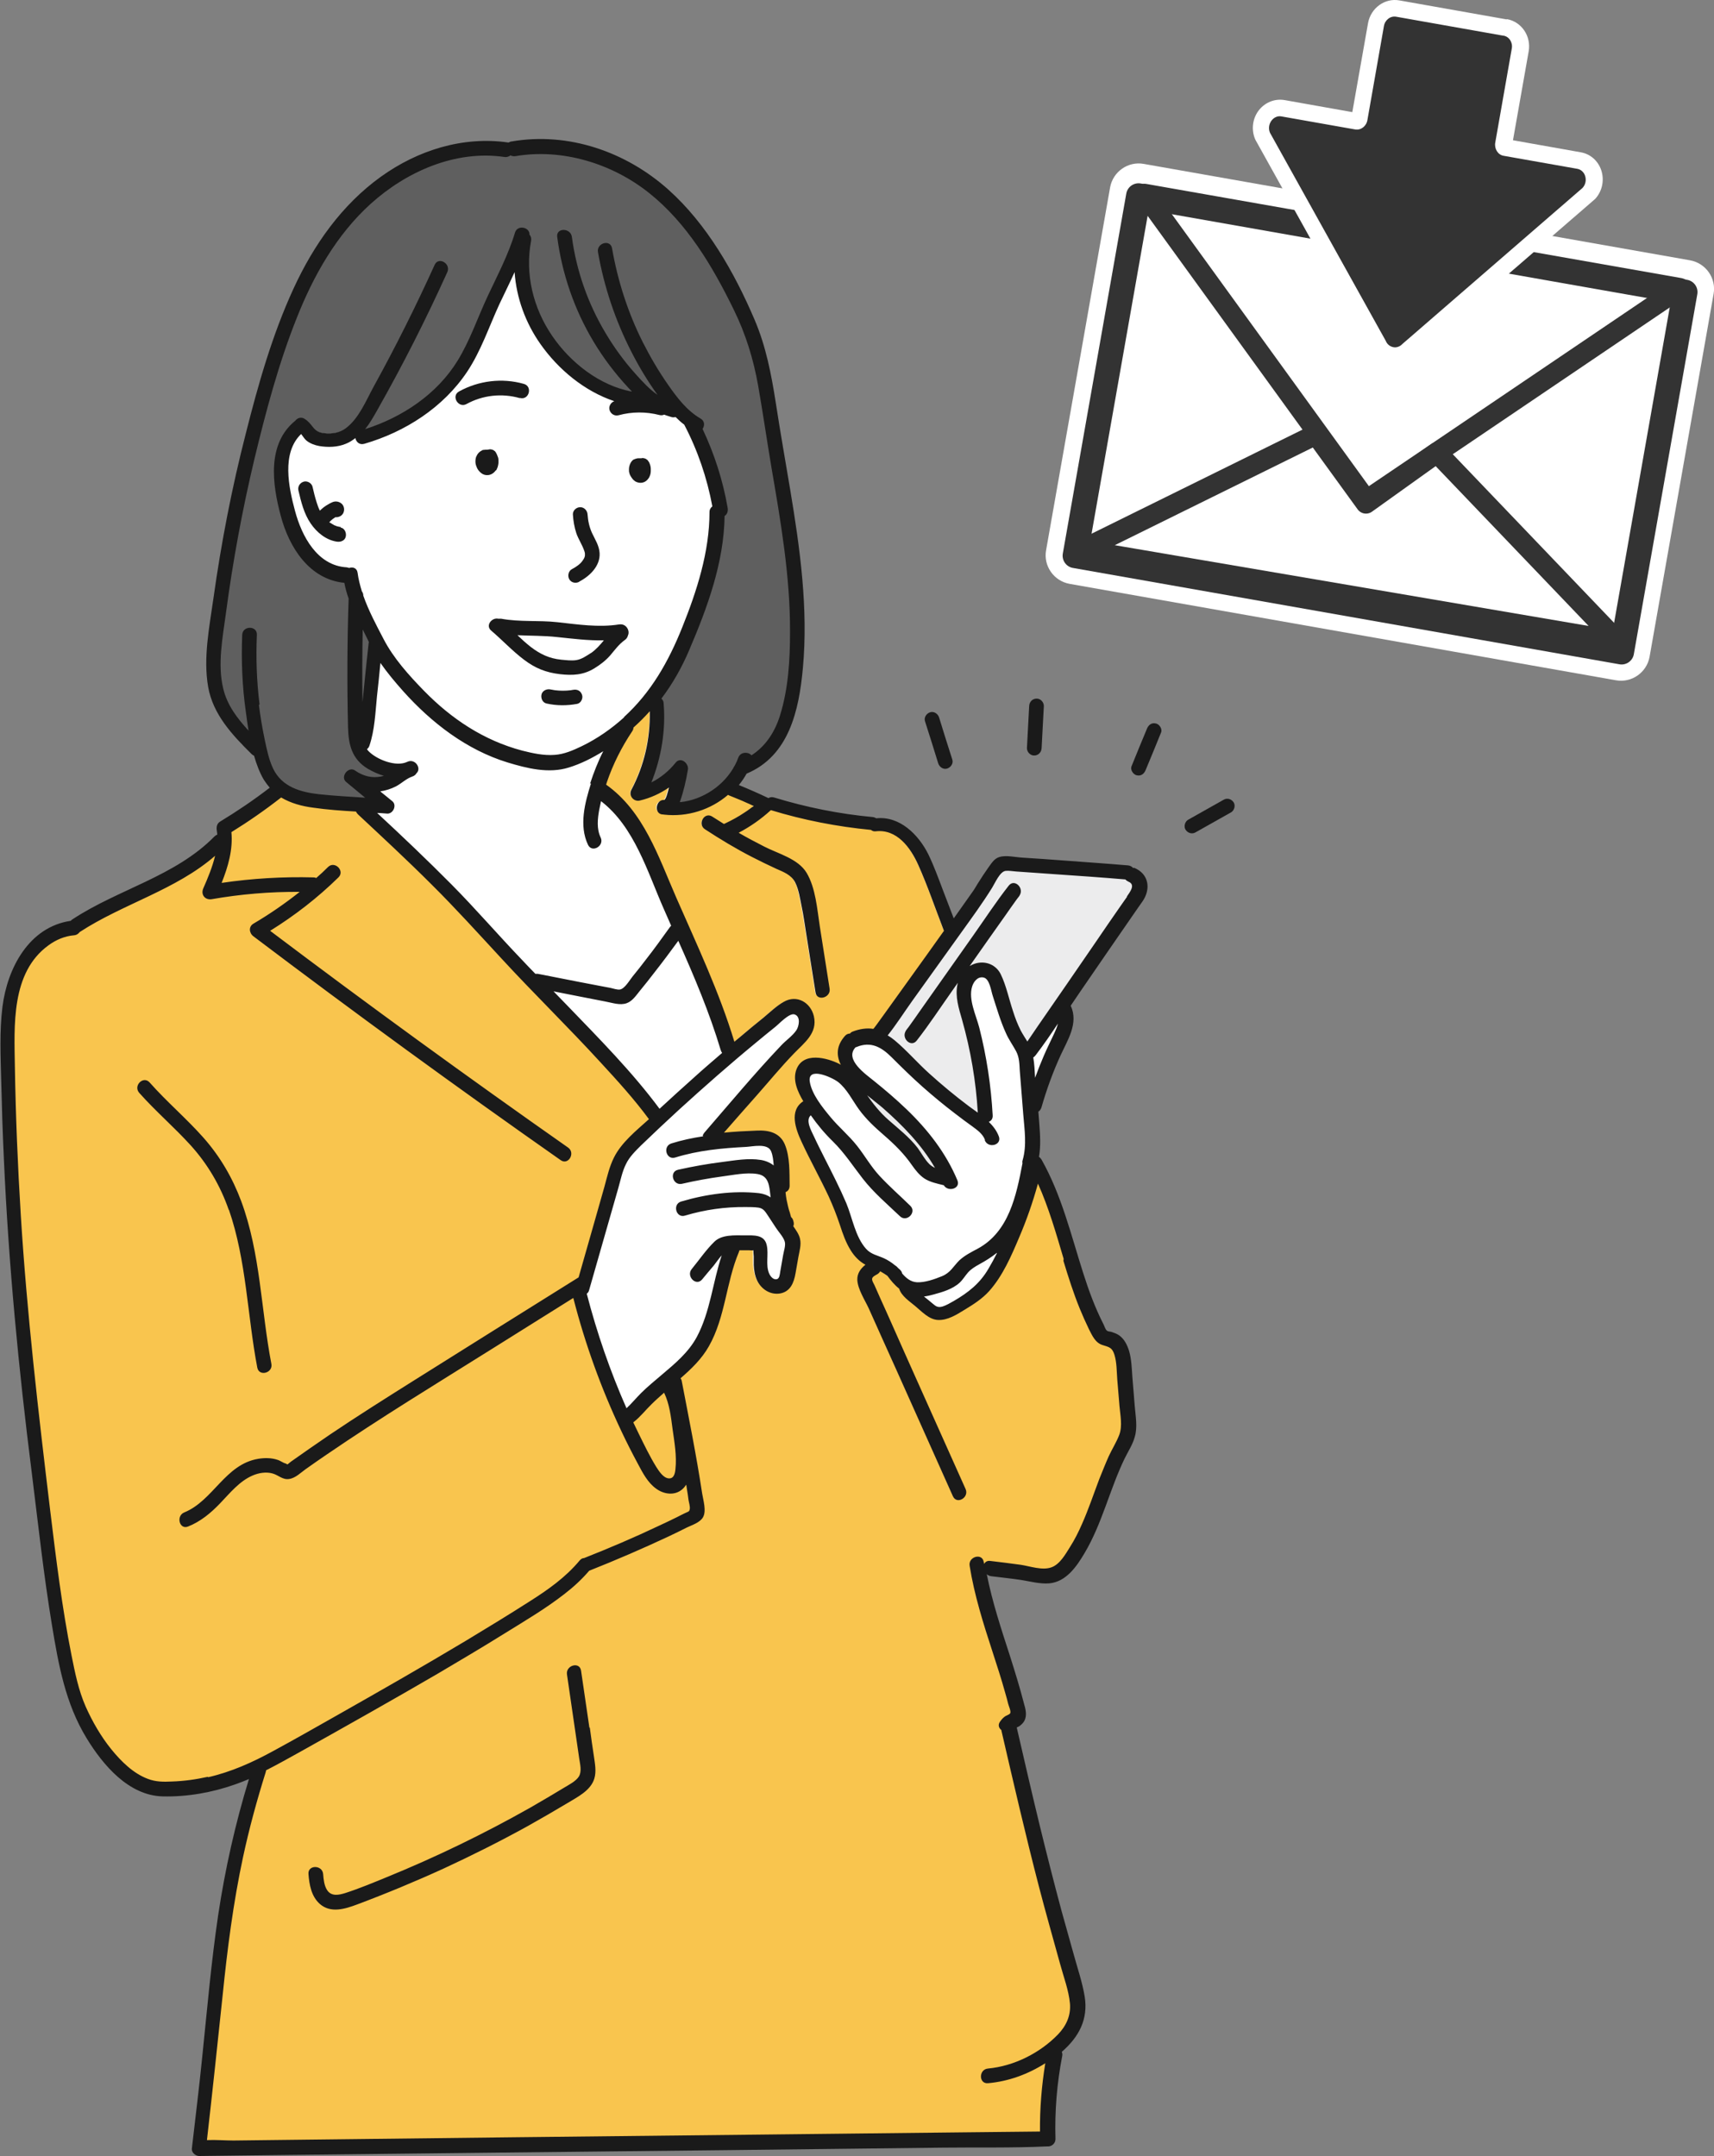 <?xml version="1.0" encoding="UTF-8"?><svg id="_レイヤー_2" xmlns="http://www.w3.org/2000/svg" viewBox="0 0 84.07 105.76"><rect x="0" y="0" width="84.07" height="105.76" fill="#808080" stroke="none"/><defs><style>.cls-1{fill:#f9c54e;}.cls-2{fill:#5f5f5f;}.cls-3{stroke-width:1.22px;}.cls-3,.cls-4{fill:none;stroke:#333;stroke-linecap:round;stroke-linejoin:round;}.cls-4{stroke-width:1.01px;}.cls-5{fill:#ececed;}.cls-6{fill:#fff;}.cls-7{fill:#333;}.cls-8{fill:#1a1a1a;}</style></defs><g id="PCデザイン"><path class="cls-6" d="M22.7,19.77c-.14,0-.24-.12-.27-.23-.01-.06-.03-.19.12-.28.61-.33,1.3-.51,2-.51.38,0,.75.05,1.11.15.16.05.2.18.19.29-.02.12-.1.25-.25.25-.03,0-.05,0-.08-.01-.32-.09-.65-.14-.98-.14-.6,0-1.19.15-1.71.44-.04.02-.09.04-.13.04h0Z"/><path class="cls-6" d="M16.6,26.47s-.04,0-.06,0c-.62-.09-1.03-.57-1.23-.85-.32-.47-.46-1.06-.58-1.58-.04-.15.04-.29.19-.34.02,0,.04-.01.07-.01.12,0,.24.09.27.2.06.25.12.51.2.76.06.17.11.3.17.43.01.02.03.04.06.04,0,0,0,0,.01,0,.02,0,.04,0,.06-.02.14-.13.26-.23.39-.3.05-.03.09-.05.14-.07.08-.03.12-.05.2-.05h0c.08,0,.17.04.22.09.06.06.09.16.08.26-.01.09-.07.17-.14.21-.05.03-.11.04-.16.04-.01,0-.04,0-.04,0-.02,0-.03,0-.04.01-.05.03-.1.07-.15.1-.06.05-.12.1-.17.16-.02.02-.02.04-.02.06,0,.02.01.04.03.06l.03.02.03.02s.09.06.13.08c.03.01.05.03.08.04,0,0,.06.03.06.03l.05.02s.02,0,.03,0h0s.02,0,.04.02c.06.02.11.03.17.04.07,0,.11.05.13.09.05.07.07.17.05.25-.03.14-.17.19-.28.19h0Z"/><path class="cls-6" d="M12.93,67.26c-.07,0-.19-.02-.22-.19-.18-.91-.29-1.86-.41-2.77-.21-1.65-.42-3.37-.98-4.98-.42-1.2-1.05-2.28-1.89-3.2-.39-.43-.81-.84-1.22-1.24-.44-.43-.89-.87-1.3-1.33-.11-.12-.08-.24-.05-.3.05-.11.15-.18.26-.18.06,0,.12.03.17.09.41.47.87.91,1.3,1.34.45.44.92.9,1.34,1.38.78.89,1.4,1.93,1.83,3.08.62,1.66.84,3.45,1.06,5.18.12.92.24,1.86.41,2.78.02.11-.02.19-.06.23-.06.07-.15.12-.25.12h0Z"/><path class="cls-6" d="M9.74,105.68c-.07,0-.16-.04-.21-.1-.03-.03-.07-.09-.06-.16l.08-.64c.15-1.27.3-2.58.44-3.87.05-.47.1-.95.14-1.42.18-1.81.37-3.68.64-5.51.34-2.25.84-4.5,1.51-6.67,0-.03,0-.07-.02-.09-.02-.01-.04-.02-.06-.02-.01,0-.02,0-.03,0-.25.11-.47.19-.67.26-1.1.38-2.25.59-3.33.59-.07,0-.14,0-.2,0-1.63-.04-2.89-1.55-3.66-2.81-1.05-1.73-1.37-3.65-1.68-5.51-.31-1.85-.54-3.75-.76-5.58-.08-.63-.15-1.26-.23-1.89-.7-5.58-1.15-10.61-1.37-15.4-.06-1.28-.1-2.56-.13-3.81v-.55c-.04-1.02-.07-2.07.06-3.08.21-1.72,1.2-3.83,3.28-4.14.02,0,.04-.01.05-.03.02-.03.04-.04.07-.06.87-.57,1.84-1.03,2.78-1.46,1.48-.69,3.02-1.41,4.2-2.61.03-.03.07-.05.1-.07.04-.01.06-.05.06-.09v-.05c0-.06-.01-.13-.02-.19-.01-.08-.02-.23.13-.32.85-.51,1.67-1.07,2.45-1.67.02-.01.03-.04.03-.06s0-.05-.02-.06c-.12-.13-.21-.25-.29-.37-.19-.32-.35-.7-.47-1.15,0-.03-.03-.05-.05-.06-.04-.01-.07-.04-.1-.07-.97-.97-1.86-1.95-2.09-3.24-.21-1.19-.02-2.46.16-3.68.03-.22.07-.44.1-.65.38-2.7.91-5.4,1.58-8.04.69-2.72,1.36-4.98,2.35-7.12,1.1-2.37,2.53-4.21,4.26-5.45,1.59-1.14,3.36-1.74,5.13-1.74.36,0,.72.03,1.07.08,0,0,.02,0,.03,0,.02,0,.04,0,.05-.01.03-.02.06-.03.1-.04.46-.08.93-.12,1.4-.12,2.2,0,4.47.9,6.22,2.46,1.64,1.46,3.01,3.54,4.21,6.35.57,1.33.83,2.73,1.03,4.05.15,1,.33,2.02.49,3,.07.43.15.85.22,1.28.47,2.78.9,5.75.62,8.73-.19,2.04-.66,4.24-2.7,5.09-.02,0-.03.02-.04.04-.11.19-.24.38-.38.55-.02.02-.02.05-.02.07,0,.03.03.05.05.06.52.21.99.42,1.45.64.01,0,.02,0,.04,0,.02,0,.03,0,.05-.01.04-.02.08-.03.12-.03.03,0,.06,0,.09.01,1.6.49,3.24.81,4.86.97.05,0,.09.02.13.05.01,0,.03.01.05.01,0,0,0,0,0,0,.06,0,.13,0,.19,0,1.05,0,1.87.9,2.29,1.74.21.43.39.9.56,1.34l.14.36.54,1.41s.04.05.07.05c0,0,0,0,.01,0,.03,0,.05-.01.07-.04l.37-.51c.19-.26.37-.52.56-.79.07-.1.13-.21.2-.31l.04-.07c.18-.29.37-.58.56-.85l.04-.05c.12-.17.24-.33.43-.39.09-.03.19-.04.32-.04.16,0,.33.02.49.04.1.01.2.02.29.03.67.05,1.35.1,2.02.14l.91.06c.75.05,1.5.1,2.25.17.08,0,.15.04.2.11,0,.01.02.02.03.03.29.12.49.33.57.59.08.29.01.64-.2.94-.09.12-.17.25-.26.37-.68.99-1.36,1.98-2.04,2.97l-.76,1.11c-.15.22-.29.43-.44.65-.02.03-.02.06,0,.08.32.69,0,1.36-.32,2.01-.06.12-.12.24-.17.35-.36.8-.68,1.66-.95,2.57-.02.07-.06.12-.11.15-.03.02-.04.05-.04.08l.05.64c.04.51.07,1.04-.02,1.56,0,.04.01.07.04.09.04.02.08.06.1.1.76,1.36,1.22,2.87,1.66,4.33.12.41.24.81.37,1.22.24.76.55,1.65.99,2.52.01.02.03.06.04.09.04.09.08.2.15.26.07.05.14.06.19.07.02,0,.05,0,.07.02.14.05.24.08.34.16.2.15.35.39.45.71.09.31.11.65.13.98,0,.09.01.18.02.26l.12,1.47c0,.09.02.19.03.28.04.39.08.8-.03,1.17-.07.25-.2.49-.33.72-.06.11-.12.22-.17.33-.31.64-.56,1.32-.8,1.98-.33.89-.66,1.81-1.16,2.64-.39.66-.88,1.38-1.66,1.45-.06,0-.12,0-.18,0-.27,0-.56-.05-.83-.1-.13-.02-.26-.05-.39-.07-.35-.05-.7-.09-1.05-.13l-.39-.05c-.07,0-.12-.03-.17-.08-.02-.02-.04-.02-.06-.02-.01,0-.03,0-.04.01-.03.02-.05.05-.04.09.26,1.29.67,2.57,1.07,3.8l.07.23c.22.69.48,1.49.68,2.3v.04c.08.27.15.54.02.78-.05.09-.12.16-.22.23-.02.02-.06.03-.09.04-.04.02-.07.06-.07.1.37,1.59.74,3.22,1.13,4.82.37,1.54.72,2.9,1.06,4.15.16.59.32,1.17.49,1.76l.1.35c.05.19.11.37.16.56.15.5.3,1.02.39,1.53.17,1-.19,1.86-1.09,2.65-.03.02-.04.06-.02.1.02.05.03.1.01.16-.26,1.33-.37,2.71-.33,4.09,0,.07-.02.13-.07.18-.05.06-.13.09-.2.09h-.07c-1.12.05-2.26.05-3.36.05-.56,0-1.13,0-1.69,0l-36.51.41Z"/><path class="cls-1" d="M10.44,105.09c.16,0,.32,0,.48,0,.16,0,.31,0,.46,0l39.64-.44s.08-.04.08-.09c0-1.1.08-2.23.26-3.34,0-.03,0-.07-.04-.08-.01,0-.03-.01-.05-.01s-.03,0-.05.01c-.87.56-1.8.88-2.78.97h-.03c-.15,0-.22-.12-.22-.23,0-.15.08-.31.27-.32,1.27-.12,2.58-.76,3.49-1.7.45-.46.66-1.01.61-1.58-.04-.49-.19-.99-.34-1.47-.05-.16-.1-.32-.14-.48l-.18-.66c-.29-1.03-.58-2.09-.85-3.14-.66-2.53-1.26-5.13-1.84-7.64,0-.02-.02-.07-.04-.08-.04-.03-.17-.15-.05-.31.08-.1.14-.18.24-.24.02-.01.04-.02.07-.03.07-.03.15-.07.19-.14.04-.09,0-.23-.07-.43-.01-.04-.02-.07-.03-.09-.04-.17-.09-.35-.14-.52-.19-.69-.42-1.38-.63-2.04-.48-1.48-.89-2.81-1.12-4.2-.02-.11.02-.19.06-.24.06-.07.16-.12.25-.12.07,0,.19.02.21.19l.02.1s.03.06.07.07c0,0,0,0,.01,0,.03,0,.06-.02.08-.05.04-.07.1-.1.18-.1.01,0,.03,0,.04,0l.4.05c.36.04.73.09,1.09.14.12.02.24.04.38.07.25.05.51.11.76.11.16,0,.29-.02.41-.07.4-.15.67-.59.89-.95l.05-.08c.21-.33.4-.71.59-1.14.22-.5.41-1.03.6-1.54.08-.23.16-.45.25-.68.16-.43.31-.78.45-1.11.07-.15.14-.29.22-.44.11-.2.22-.41.3-.63.14-.37.09-.77.05-1.16-.01-.1-.02-.19-.03-.28l-.11-1.32c0-.1-.01-.2-.02-.3-.02-.31-.04-.63-.13-.94-.11-.36-.28-.42-.55-.5l-.08-.03c-.3-.1-.45-.39-.59-.67l-.03-.07c-.15-.3-.3-.63-.45-1-.32-.79-.58-1.62-.79-2.34l-.11-.37c-.33-1.11-.68-2.26-1.16-3.33-.01-.03-.04-.05-.08-.05,0,0,0,0,0,0-.04,0-.07.03-.07.06-.25.92-.56,1.81-.92,2.65-.37.87-.79,1.85-1.45,2.59-.34.38-.77.66-1.19.91l-.07.04c-.35.21-.74.44-1.14.44h-.05c-.34-.02-.62-.27-.89-.51-.06-.06-.13-.11-.19-.16-.05-.04-.1-.08-.15-.12-.25-.2-.51-.41-.6-.69,0-.02-.02-.03-.03-.04-.22-.17-.4-.39-.54-.58-.15-.12-.28-.21-.41-.28-.01,0-.03,0-.04,0,0,0-.02,0-.03,0-.02,0-.04.02-.05.04-.02.05-.06.08-.1.11l-.04.02c-.1.06-.23.13-.26.24-.03.11.04.24.1.34.01.02.02.05.03.07l4.46,9.97c.06.13.01.23-.02.28-.06.09-.16.15-.26.15-.08,0-.15-.05-.19-.14l-4.13-9.23c-.05-.11-.11-.23-.18-.36-.17-.32-.36-.69-.37-1.01,0-.25.11-.47.37-.68.02-.02.03-.05.03-.07,0-.03-.02-.05-.04-.07-.27-.14-.5-.36-.69-.66-.23-.36-.37-.79-.51-1.19-.17-.52-.36-.98-.57-1.43-.21-.45-.44-.9-.66-1.33-.23-.44-.46-.9-.67-1.35-.31-.67-.58-1.49.05-1.9.04-.02.05-.07.03-.11-.26-.46-.51-.99-.33-1.49.13-.35.41-.53.85-.53.34,0,.78.12,1.16.31.03.02.04.03.05.03.01,0,.03,0,.04,0,.02,0,.04,0,.06-.02.03-.03.03-.07.02-.1-.24-.48-.18-.92.19-1.33.05-.06.11-.09.17-.09.02,0,.05-.01.07-.03.03-.04.07-.06.11-.08.23-.09.46-.14.7-.14.09,0,.17,0,.26.02,0,0,.01,0,.01,0,.03,0,.06-.01.07-.04,0,0,0-.01,0-.02l.14-.19.39-.54c.4-.55.8-1.11,1.2-1.67.53-.73,1.05-1.47,1.58-2.21l.13-.19s.02-.06,0-.09c0,0-.02-.04-.02-.04-.13-.33-.25-.65-.37-.98-.27-.73-.55-1.48-.87-2.2-.35-.78-.98-1.71-1.98-1.71-.07,0-.14,0-.21.01h0c-.07,0-.12-.03-.15-.06-.01-.01-.03-.02-.05-.02-1.68-.16-3.33-.49-4.9-.97,0,0-.02,0-.02,0-.02,0-.04,0-.06.02-.47.43-1,.8-1.57,1.09-.03.01-.04.04-.05.07,0,.03.02.06.04.08.43.25.85.48,1.27.69.17.09.36.17.55.25.58.25,1.18.5,1.48,1,.36.59.47,1.39.57,2.1.02.17.05.33.07.49l.48,3.05c.02.11-.02.19-.06.24-.06.07-.16.12-.25.12-.07,0-.19-.02-.21-.19l-.48-3.02c-.06-.39-.13-.8-.2-1.19l-.04-.19c-.07-.35-.13-.72-.29-1.03-.18-.36-.52-.51-.85-.65l-.12-.06c-.4-.18-.79-.37-1.17-.57-.77-.4-1.54-.86-2.3-1.36-.16-.11-.13-.27-.11-.32.04-.12.14-.21.24-.21.05,0,.09.02.14.05.19.12.38.25.57.36.01,0,.03.01.04.01.02,0,.03,0,.05-.01l.02-.02c.35-.16.68-.35,1-.55.08-.05.16-.11.23-.16,0,0,.12-.09.13-.09l.06-.04s.05-.06.04-.09c0-.03,0-.07-.04-.08,0,0-.29-.13-.37-.17-.12-.05-.29-.12-.37-.16-.15-.06-.29-.12-.44-.18-.02,0-.03-.02-.05-.03-.02-.01-.04-.02-.07-.02-.02,0-.04,0-.05.01-.74.63-1.68.97-2.64.97-.14,0-.29,0-.43-.02,0,0,0,0-.01,0,0,0,0,0-.01,0h-.09c-.15-.03-.19-.16-.18-.27,0-.14.1-.28.25-.28h0c.14,0,.21-.15.34-.66,0-.03,0-.08-.03-.1-.02-.01-.04-.02-.06-.02-.01,0-.02,0-.03.01-.43.3-.9.51-1.4.63-.02,0-.05,0-.07,0-.1,0-.18-.05-.24-.13-.05-.09-.05-.19,0-.28.62-1.18.94-2.53.91-3.89,0-.03-.02-.07-.06-.08,0,0-.02,0-.03,0-.02,0-.05,0-.06.03-.26.29-.53.56-.8.8-.02.02-.03.04-.03.06,0,.05-.02.09-.05.14-.54.8-.96,1.64-1.25,2.51,0,.02-.04.14-.04.14-.01.04,0,.07.03.1,1.56,1.1,2.31,2.88,3.03,4.61.13.3.25.6.38.89.16.37.33.75.5,1.12.85,1.92,1.73,3.9,2.35,5.94,0,.03.03.05.06.06,0,0,.02,0,.02,0,.02,0,.04,0,.05-.02.05-.04.09-.08.14-.12.05-.04.1-.09.15-.13.38-.32.76-.63,1.15-.95.09-.07.18-.15.26-.22.23-.2.46-.4.72-.54.14-.08.29-.12.45-.12.42,0,.79.32.9.78.15.66-.27,1.08-.73,1.52-.07.07-.15.14-.22.22-.43.45-.85.93-1.25,1.39-.19.23-.39.45-.59.67-.54.61-1.07,1.22-1.6,1.83-.02.03-.03.06-.01.09.01.03.04.05.08.05,0,0,0,0,0,0,.55-.05,1.1-.08,1.61-.1.05,0,.09,0,.14,0,.61,0,.99.21,1.16.64.21.51.21,1.11.22,1.69v.28c0,.15-.09.21-.15.24-.04.01-.06.05-.05.09.02.13.03.25.05.37.03.17.07.35.12.52.02.08.04.16.07.23l.03.11s.01.03.03.04c.03.02.05.04.06.07.05.11.06.19.03.27-.01.03,0,.06,0,.08l.05.08c.11.16.23.33.27.51.05.21,0,.44-.05.67-.01.07-.03.13-.04.19l-.14.8c-.1.57-.31.85-.69.92-.05,0-.1.01-.15.01-.37,0-.72-.24-.89-.61-.09-.21-.14-.44-.16-.73,0-.1,0-.2,0-.3v-.1s0-.08,0-.13c0-.06-.01-.13-.01-.18,0-.02,0-.05-.03-.07-.02-.01-.04-.02-.06-.02,0,0,0,0-.01,0-.01,0-.03,0-.04,0-.03,0-.06,0-.08,0-.03,0-.06,0-.08,0h-.04c-.12,0-.24,0-.35,0h-.05s-.08.03-.09.07c0,.02-.01.05-.02.07-.28.66-.44,1.36-.6,2.03-.2.87-.42,1.78-.87,2.58-.35.62-.87,1.11-1.37,1.55-.03.03-.04.08-.01.11.02.03.04.06.04.11l.18.94c.29,1.49.59,3.04.82,4.57.01.07.03.15.04.23.06.3.13.67,0,.89-.1.18-.35.29-.57.38-.06.03-.13.06-.18.08-.3.15-.6.29-.9.44-1.23.58-2.54,1.15-3.89,1.68-.01,0-.02.01-.03.02-.33.39-.72.76-1.18,1.12-.8.62-1.68,1.16-2.53,1.68l-.41.25c-1.03.64-2.11,1.28-3.29,1.97-2.14,1.25-4.23,2.43-6.73,3.83l-.09.05c-.52.29-1.05.59-1.59.86-.03.01-.05.04-.05.07,0,.03,0,.06-.01.08-.45,1.42-.82,2.82-1.11,4.17-.51,2.37-.79,4.76-1,6.79-.23,2.24-.48,4.65-.77,7.1,0,.02,0,.05.02.07.02.02.04.03.06.03h0c.1,0,.19,0,.29,0Z"/><path class="cls-1" d="M10.55,41.88s-.04,0-.06.02c-1.12.97-2.49,1.62-3.81,2.24-.95.45-1.93.91-2.82,1.49,0,0-.02.01-.02.02-.03.05-.1.11-.21.12-.45.04-.89.22-1.29.5-1.78,1.29-1.73,3.73-1.69,5.69v.36c.04,2.35.14,4.8.29,7.28.3,4.78.85,9.58,1.44,14.48v.05c.29,2.33.58,4.75,1.05,7.09.17.85.34,1.72.7,2.52.35.8.78,1.51,1.27,2.12.39.49,1.01,1.18,1.82,1.48.34.13.66.14.91.14.1,0,.2,0,.31,0,.6-.02,1.19-.1,1.77-.23,1-.23,2-.63,3.23-1.3.81-.44,1.63-.91,2.42-1.35l.76-.43c1.85-1.04,4.05-2.29,6.27-3.63,1.2-.72,2.19-1.33,3.11-1.92,1.01-.65,1.82-1.24,2.48-2.03.04-.05.1-.08.15-.09,1.28-.5,2.52-1.03,3.69-1.59.3-.14.6-.29.9-.43.13-.06.26-.13.39-.19.03-.02.06-.03.08-.04.09-.04.17-.07.2-.21.02-.11,0-.25-.04-.37-.01-.05-.02-.09-.03-.12-.03-.18-.06-.36-.08-.54l-.03-.2s-.03-.06-.07-.07c0,0-.01,0-.02,0-.03,0-.06.01-.07.04-.05.08-.11.15-.18.21-.14.12-.31.18-.51.18-.22,0-.45-.08-.65-.22-.39-.28-.62-.72-.85-1.14l-.03-.05c-.28-.52-.54-1.05-.79-1.58-.99-2.1-1.78-4.3-2.36-6.54,0-.03-.03-.05-.05-.06-.01,0-.02,0-.03,0-.02,0-.03,0-.04.01l-4.07,2.55c-.53.33-1.06.66-1.59.99-2.12,1.32-4.32,2.69-6.42,4.13-.35.24-.71.49-1.05.74-.06.04-.12.09-.18.13-.19.15-.39.3-.6.33-.02,0-.04,0-.07,0-.14,0-.26-.07-.39-.14-.1-.05-.2-.11-.32-.14-.11-.03-.22-.04-.34-.04-.22,0-.46.05-.69.15-.56.24-.98.69-1.38,1.12-.08.09-.16.17-.24.25-.37.38-.87.85-1.54,1.12-.04.01-.07.02-.1.02-.12,0-.19-.11-.21-.21-.03-.13.02-.29.18-.35.65-.27,1.13-.78,1.6-1.27.59-.62,1.14-1.21,2.02-1.36.13-.02.26-.03.38-.03.19,0,.36.03.52.08.06.02.12.05.18.08.07.04.14.08.22.1.01,0,.03.01.03.02.02.03.04.04.07.04,0,0,.02,0,.03,0,.05-.02.1-.06.17-.11.02-.01.03-.03.04-.03.75-.53,1.36-.96,1.93-1.34,1.25-.84,2.51-1.65,4.02-2.59,1.85-1.16,3.7-2.32,5.55-3.48l2.6-1.63s.03-.03.04-.05l1.27-4.46c.03-.1.05-.2.08-.3.1-.37.2-.75.37-1.1.31-.63.88-1.14,1.44-1.63.09-.08.18-.16.26-.24.03-.03.04-.08.01-.11-.69-.95-1.48-1.82-2.36-2.78-.81-.88-1.66-1.76-2.48-2.6-.8-.82-1.63-1.68-2.42-2.53l-.52-.56c-.93-1.01-1.89-2.06-2.88-3.04-1.14-1.13-2.26-2.18-3.62-3.45-.03-.03-.06-.06-.07-.1-.01-.03-.04-.05-.07-.05-.78-.05-1.44-.1-2.09-.19-.61-.08-1.13-.25-1.54-.5-.01,0-.03-.01-.04-.01-.02,0-.04,0-.05.02-.79.61-1.62,1.19-2.44,1.7-.03.02-.04.05-.04.08.08.91-.19,1.76-.47,2.46-.01.03,0,.06.01.08.02.02.04.03.07.03,0,0,0,0,.01,0,1.3-.19,2.6-.29,3.85-.29.22,0,.44,0,.66,0,.03,0,.06,0,.1.02,0,0,.02,0,.03,0,.02,0,.04,0,.06-.02l.08-.07c.17-.16.35-.31.51-.47.05-.05.11-.08.18-.08.11,0,.23.08.27.19.02.06.05.17-.06.27-.99.97-2.11,1.84-3.34,2.6-.02.01-.04.04-.04.07,0,.03.01.05.03.07,4.82,3.64,9.74,7.22,14.62,10.64.16.11.12.28.11.33-.04.12-.13.2-.23.2-.05,0-.09-.02-.14-.05-5.06-3.55-10.13-7.24-15.07-10.97-.09-.07-.15-.18-.14-.28,0-.06.03-.14.13-.2.76-.44,1.52-.96,2.26-1.55.03-.02.04-.06.03-.09-.01-.03-.04-.06-.08-.06-1.5,0-2.94.12-4.31.36-.02,0-.05,0-.07,0-.1,0-.18-.04-.23-.12-.05-.08-.06-.19-.01-.3.23-.54.45-1.07.58-1.62,0-.04,0-.07-.04-.09-.01,0-.03-.01-.04-.01Z"/><path class="cls-1" d="M32.57,68.23s-.04,0-.06.02c-.18.16-.4.35-.61.56-.1.1-.19.2-.29.31-.19.21-.37.4-.58.57-.03.02-.07.08-.05.12l.05.11c.07.15.14.31.22.46l.09.19c.24.49.48.99.77,1.45.12.19.36.58.68.6,0,0,.03,0,.04,0,.33,0,.37-.37.39-.53.06-.57-.02-1.16-.1-1.74l-.06-.41c-.08-.56-.15-1.14-.41-1.65-.01-.02-.03-.04-.06-.05,0,0-.01,0-.02,0Z"/><path class="cls-6" d="M38.93,49.69c-.23,0-.5.24-.79.51-.06.05-.1.1-.14.13-.31.25-.62.51-.93.76-1.29,1.07-2.57,2.18-3.8,3.31-.7.64-1.3,1.21-1.86,1.75-.29.28-.58.56-.76.94-.13.28-.22.59-.3.89-.03.1-.05.19-.08.29l-1.43,5c-.02.06-.05.11-.09.14-.03.02-.04.06-.03.09.5,1.93,1.15,3.83,1.95,5.63.01.02.03.04.06.05,0,0,.01,0,.02,0,.02,0,.04,0,.06-.02.15-.14.29-.29.43-.44.09-.1.18-.2.28-.3.28-.28.58-.54.88-.79l.2-.17c.62-.53,1.27-1.07,1.67-1.82.42-.79.63-1.66.83-2.51.12-.5.24-1.01.4-1.5.01-.04,0-.08-.04-.1-.01,0-.03-.01-.04-.01-.02,0-.05,0-.06.03-.08.09-.16.2-.24.3-.05.07-.1.14-.15.2l-.57.69c-.05.06-.11.09-.17.09-.1,0-.2-.07-.25-.18-.02-.05-.07-.18.04-.31.12-.14.23-.29.35-.44.24-.31.49-.63.76-.89.28-.27.71-.29,1.13-.29h.31s.23,0,.23,0c.43,0,.69.07.77.43.04.18.03.37.03.58,0,.28-.02.56.09.83.05.12.19.33.39.33.02,0,.05,0,.07,0,.18-.04.21-.25.23-.38v-.06c.04-.17.07-.34.1-.52l.05-.28s.02-.1.04-.16c.04-.18.09-.39.04-.56-.05-.17-.19-.35-.3-.5-.05-.07-.1-.13-.14-.19l-.42-.65c-.11-.17-.22-.34-.48-.38-.18-.03-.36-.03-.54-.03h-.25c-.95,0-1.92.14-2.86.42-.03,0-.06.01-.09.01-.14,0-.23-.13-.25-.24-.02-.11.02-.25.19-.3,1-.3,2.01-.46,2.93-.46.29,0,.58.02.85.05.21.02.38.09.54.2.01.01.03.02.05.02.02,0,.03,0,.04-.01.03-.02.04-.05.04-.08v-.09s-.03-.13-.03-.13c-.05-.43-.11-.92-.7-1.02-.13-.02-.27-.03-.42-.03-.34,0-.69.05-1.03.1-.11.02-.21.03-.31.04-.64.09-1.29.2-1.98.36-.02,0-.05,0-.07,0-.16,0-.26-.14-.27-.27,0-.05,0-.22.19-.27.7-.16,1.43-.29,2.16-.38l.24-.03c.37-.05.74-.1,1.11-.1.18,0,.35.01.51.04.22.04.42.13.59.26.02.01.03.02.05.02.01,0,.03,0,.04,0,.03-.02.05-.05.04-.08-.02-.21-.04-.5-.13-.73-.09-.21-.3-.31-.66-.31-.15,0-.3.02-.44.03-.08,0-.15.02-.21.02-1.32.07-2.43.19-3.5.53-.03,0-.06.01-.09.01-.14,0-.22-.12-.24-.24-.02-.12.02-.26.19-.31.47-.15.98-.26,1.55-.35.03,0,.06-.03.07-.06.01-.04.03-.08.06-.12.28-.32.55-.65.83-.97.94-1.1,1.92-2.24,2.92-3.3.09-.09.18-.18.28-.26.17-.15.35-.31.48-.5.09-.14.19-.44.11-.67-.04-.12-.13-.2-.24-.24-.03,0-.05-.01-.08-.01Z"/><path class="cls-6" d="M48.89,61.39s-.04,0-.05.02c-.24.19-.52.37-.84.55-.21.11-.42.23-.58.41-.06.07-.11.14-.16.21-.08.1-.15.2-.24.29-.34.31-.84.45-1.24.56-.16.05-.32.08-.46.1-.03,0-.06.03-.07.06,0,.03,0,.07.03.09l.09.07c.11.09.23.19.34.28.12.1.23.19.39.19.05,0,.11,0,.17-.03.19-.06.36-.16.53-.26l.04-.02c.62-.37,1.26-.81,1.73-1.61.13-.23.26-.47.42-.78.02-.04,0-.08-.02-.1-.02-.01-.03-.02-.05-.02Z"/><path class="cls-6" d="M39.78,54.64s-.04,0-.06.02c-.29.25-.06.74.09,1.03l.04.09c.17.37.36.74.53,1.08l.13.25c.32.63.66,1.28.93,1.94.09.22.17.47.25.72.18.55.36,1.12.73,1.54.18.21.42.29.64.37.09.03.17.06.26.1.17.08.34.19.53.34.05.03.09.06.11.09,0,0,.1.09.12.11.05.04.07.09.08.14,0,.01,0,.03.02.04.17.2.41.44.78.46.03,0,.06,0,.09,0,.4,0,.84-.16,1.19-.31.29-.12.45-.31.62-.52.07-.09.15-.18.24-.27.22-.21.5-.36.76-.5l.12-.06c1.6-.86,1.95-2.73,2.23-4.24,0-.07,0-.11.01-.15.18-.63.12-1.29.07-1.93-.01-.11-.02-.23-.03-.34l-.17-2.14v-.14c-.03-.29-.05-.59-.19-.86-.07-.13-.14-.26-.22-.38-.1-.16-.2-.33-.28-.51-.21-.48-.37-.99-.53-1.48l-.11-.36s-.03-.11-.05-.18c-.07-.3-.17-.71-.47-.77-.03,0-.06,0-.1,0-.28,0-.49.26-.56.52-.15.5.04,1.07.21,1.57.06.17.11.33.15.48.35,1.37.57,2.82.65,4.29,0,.15-.09.21-.14.24-.03.01-.05.03-.05.06,0,.03,0,.06.02.08.23.22.38.44.48.68.03.08.03.15-.01.2-.05.07-.14.11-.24.11h0c-.06,0-.21-.02-.28-.19-.12-.3-.39-.51-.64-.68l-.12-.09c-.25-.18-.5-.36-.74-.55-.55-.42-1.08-.86-1.57-1.3-.45-.4-.92-.85-1.52-1.46-.44-.44-.82-.64-1.24-.64-.18,0-.38.04-.58.12-.01,0-.03,0-.04.01-.02,0-.04.01-.05.03-.13.15-.19.31-.17.47.04.47.62.92.96,1.18l.12.09c.67.54,1.17.97,1.61,1.4,1.16,1.12,1.97,2.25,2.47,3.45.03.08.03.14,0,.2-.05.07-.14.11-.24.11-.05,0-.19-.01-.27-.14-.01-.02-.03-.03-.05-.04l-.08-.02c-.29-.07-.6-.14-.84-.3-.24-.16-.42-.39-.57-.61-.36-.52-.78-.97-1.4-1.51-.42-.36-.85-.76-1.21-1.24-.1-.13-.19-.27-.28-.42-.22-.35-.45-.7-.77-.95-.19-.15-.75-.42-1.12-.42-.15,0-.26.04-.33.13-.07.09-.1.21-.07.38.1.62.63,1.27,1.01,1.74.21.25.43.48.64.7.23.24.48.48.68.75.15.19.28.38.42.57.21.3.43.62.69.9.34.37.71.72,1.07,1.06.15.14.3.28.44.42.11.1.09.21.06.27-.05.11-.16.19-.27.19-.07,0-.13-.03-.18-.08-.15-.14-.3-.29-.46-.43-.47-.44-.95-.89-1.35-1.4-.14-.18-.28-.36-.41-.54-.32-.44-.66-.89-1.07-1.3-.4-.39-.76-.82-1.07-1.27-.01-.02-.03-.03-.06-.04,0,0,0,0-.01,0Z"/><path class="cls-5" d="M42.51,53.62s-.04,0-.06.02c-.03.03-.04.08-.01.11.3.41.63.85,1.06,1.23.11.1.22.19.33.29.38.33.78.67,1.1,1.08.08.1.14.2.21.31.11.17.22.34.37.49.08.08.17.14.29.2.01,0,.02,0,.04,0,.02,0,.05,0,.06-.03.03-.03.03-.07.01-.1-.56-.98-1.38-1.92-2.57-2.96-.13-.12-.3-.25-.48-.39-.1-.08-.2-.15-.3-.24-.02-.01-.03-.02-.05-.02Z"/><path class="cls-5" d="M49.43,42.64s-.07,0-.11,0c-.26.03-.46.39-.62.68-.04.07-.07.13-.1.18-.41.65-.86,1.28-1.3,1.89l-.18.25c-.81,1.13-1.62,2.26-2.43,3.39-.14.19-.28.39-.41.59-.26.37-.52.75-.8,1.11-.02.02-.02.04-.02.07,0,.02.02.05.04.06.13.08.24.15.33.23.34.28.66.6.96.92.24.24.48.49.73.71.64.58,1.3,1.13,1.96,1.62.09.07.18.13.28.2l.15.11s.03.02.05.02c.01,0,.03,0,.04-.01.03-.02.05-.05.04-.08-.1-1.56-.36-3.1-.77-4.57l-.04-.15c-.15-.5-.3-1.02-.19-1.54,0-.02.01-.04.02-.06v-.03s0-.08-.04-.1c-.01,0-.02,0-.04,0-.03,0-.05.01-.07.04l-.26.38c-.17.25-.35.5-.52.75-.39.57-.8,1.17-1.24,1.72-.05.06-.1.09-.17.09-.09,0-.19-.07-.24-.18-.03-.05-.07-.19.03-.32h0s.18-.26.18-.26c.16-.23.32-.45.48-.68.62-.88,1.24-1.76,1.85-2.63l.76-1.07c.18-.25.35-.5.52-.75.39-.57.8-1.16,1.23-1.72.05-.06.1-.09.17-.09.09,0,.19.07.24.18.03.05.07.19-.03.32,0,0,0,.01-.01.02l-.17.24-.48.68c-.46.65-.92,1.31-1.38,1.96l-.39.55s-.02.08,0,.11c.02.02.04.03.06.03.02,0,.03,0,.05-.01.1-.06.2-.11.31-.13.08-.02.17-.03.25-.03.37,0,.69.2.85.54.18.37.3.79.41,1.19.06.21.12.41.18.61.1.29.21.63.38.94.06.12.14.24.21.36.04.06.08.13.12.19.01.02.04.04.07.04h0s.05-.01.07-.04c.11-.15.21-.31.32-.46l3.05-4.44c.4-.58,1.29-1.88,1.29-1.88.07-.11.15-.22.22-.32l.04-.05c.12-.17.29-.4.23-.59-.03-.09-.1-.17-.22-.21-.05-.02-.08-.05-.12-.08-.01-.02-.03-.03-.06-.03-.85-.07-1.71-.13-2.55-.19l-1.11-.08c-.57-.04-1.13-.08-1.7-.12-.05,0-.1,0-.16-.02-.09-.01-.18-.02-.27-.02Z"/><path class="cls-6" d="M27.15,48.55s-.06.02-.07.04c-.02.03-.01.07.01.1l1.1,1.13c1.41,1.46,2.88,2.97,4.1,4.62.01.02.04.03.06.03,0,0,0,0,0,0,.02,0,.04,0,.06-.02.55-.51,1.13-1.05,1.73-1.58.34-.3.69-.6,1.04-.9l.31-.26s.03-.04.03-.06c0-.02,0-.05-.02-.06-.03-.03-.05-.07-.06-.11-.55-1.86-1.33-3.67-2.08-5.37-.01-.03-.04-.05-.07-.05,0,0,0,0,0,0-.03,0-.05.01-.07.03-.4.56-.78,1.06-1.15,1.54-.24.31-.48.61-.73.91-.03.04-.06.08-.09.12-.15.19-.3.38-.51.46-.08.03-.17.04-.27.04-.17,0-.35-.04-.53-.08-.07-.02-.13-.03-.2-.04l-2.56-.51s-.01,0-.02,0Z"/><path class="cls-6" d="M51.89,50.13s-.05.01-.07.04c-.31.46-.69,1.01-1.09,1.54-.03.04-.06.06-.09.08-.03.02-.05.05-.04.09.05.28.07.58.08.87v.12s.04.07.08.08c0,0,0,0,.01,0,.03,0,.07-.02.08-.06.13-.36.27-.72.42-1.06.1-.23.21-.46.32-.69.07-.14.14-.28.2-.43.07-.14.14-.31.18-.49,0-.04-.01-.08-.05-.1-.01,0-.02,0-.03,0Z"/><path class="cls-6" d="M26.34,47.84s.03,0,.05,0l3.55.7s.08.02.12.03c.1.03.2.06.3.06.02,0,.05,0,.07,0,.21-.04.4-.3.55-.51.04-.06.08-.11.12-.16.23-.28.45-.56.67-.85.38-.49.76-1.01,1.16-1.57.01-.02.03-.04.06-.06.03-.02.04-.06.02-.1l-.36-.82c-.15-.33-.29-.68-.43-1.03-.65-1.59-1.32-3.24-2.67-4.28-.02-.01-.03-.02-.05-.02,0,0-.02,0-.03,0-.03,0-.05.03-.05.06l-.02.09c-.03.11-.05.22-.08.34-.08.41-.14.95.07,1.4.06.12.02.22-.01.27-.06.09-.16.15-.26.15h0c-.09,0-.15-.05-.2-.14-.44-.91-.15-2,.15-2.96.17-.53.38-1.06.65-1.59.02-.03,0-.08-.02-.1-.02-.01-.04-.02-.06-.02-.02,0-.03,0-.05.01-.58.36-1.14.63-1.68.8-.29.09-.59.13-.92.13-.69,0-1.39-.19-2.04-.39-1.8-.55-3.51-1.72-5.07-3.46-.44-.49-.8-.94-1.11-1.39-.02-.02-.04-.04-.07-.04,0,0-.01,0-.02,0-.03,0-.06.04-.06.07l-.17,1.65c-.02.16-.03.33-.05.49-.06.64-.12,1.3-.32,1.91-.02.06-.05.1-.09.13-.04.03-.04.08-.02.12.02.03.05.07.08.1.3.32.95.64,1.53.64.18,0,.34-.03.48-.1.04-.02.09-.03.13-.03.13,0,.24.1.27.2.02.05.05.16-.05.25-.05.08-.1.12-.16.14-.19.07-.36.18-.51.29-.1.07-.2.14-.3.2-.23.13-.48.21-.75.24-.03,0-.07.03-.08.06,0,.03,0,.07.02.09l.59.48c.11.09.07.23.06.27-.03.1-.12.19-.24.19-.13,0-.51-.03-.51-.03-.03,0-.06.02-.08.05-.01.03,0,.07.02.1,1.18,1.1,2.42,2.27,3.65,3.51.69.69,1.35,1.42,2,2.13.47.51.95,1.03,1.43,1.54.18.18.35.37.53.55l.16.16s.04.03.06.03c0,0,.03,0,.05,0Z"/><path class="cls-2" d="M33.37,37.36c.07,0,.15.04.21.11.06.08.09.17.08.26-.08.44-.19,1.02-.39,1.56,0,.03,0,.07,0,.09.02.02.04.04.07.04,0,0,0,0,0,0,1.3-.12,2.5-1.04,2.93-2.23.06-.17.21-.19.27-.19.09,0,.18.04.23.09.02.02.04.03.06.03.02,0,.03,0,.05-.01.67-.43,1.17-1.14,1.45-2.04.42-1.35.48-2.82.49-4.09.02-2.71-.45-5.42-.9-8.05v-.08c-.12-.62-.22-1.23-.32-1.85-.11-.7-.22-1.39-.34-2.09-.24-1.36-.63-2.59-1.21-3.77-.96-1.96-2.21-4.19-4.18-5.76-1.54-1.22-3.49-1.93-5.37-1.93-.42,0-.84.04-1.25.11-.02,0-.04,0-.05,0-.05,0-.09-.01-.13-.03-.01,0-.03,0-.04,0-.02,0-.04,0-.05.02-.05.05-.12.07-.19.07-.01,0-.03,0-.05,0-.3-.04-.62-.07-.93-.07-1.94,0-4.02.87-5.7,2.39-1.48,1.34-2.68,3.18-3.65,5.64-.92,2.33-1.56,4.78-2.06,6.88-.61,2.53-1.08,5.1-1.42,7.63-.02.17-.05.34-.07.52-.15,1.07-.31,2.17-.05,3.2.22.88.79,1.58,1.27,2.09.02.02.04.03.06.03.01,0,.03,0,.04,0,.03-.02.05-.05.05-.09-.04-.23-.07-.46-.1-.69l-.03-.22c-.17-1.24-.23-2.51-.18-3.78,0-.18.15-.27.29-.27.08,0,.15.03.2.08.04.05.06.11.06.18-.05,1.17,0,2.32.13,3.43.07.56.17,1.15.29,1.74l.02.09c.09.45.19.91.39,1.33.47.97,1.48,1.2,2.31,1.29.76.08,1.52.13,2.26.17h0s.07-.02.08-.05c.01-.03,0-.07-.03-.1l-.93-.77c-.1-.09-.08-.2-.06-.26.04-.12.16-.22.27-.22.04,0,.09.01.12.04.31.22.66.34,1.01.34.15,0,.3-.02.45-.07.04-.01.08-.05.08-.09,0-.04-.01-.08-.05-.09-.27-.08-.54-.2-.79-.34-.74-.44-.91-1.11-.93-1.97-.05-2.04-.04-4.16.03-6.31,0-.01,0-.02,0-.03-.09-.26-.16-.51-.2-.76,0-.04-.04-.06-.07-.07-2.03-.19-2.81-2.32-3.05-3.22-.38-1.41-.71-3.41.68-4.56.07-.1.15-.15.23-.15.07,0,.12.02.16.05.15.1.25.22.36.36.17.22.34.31.64.34.07,0,.14.01.22.01.35,0,.65-.09.89-.27.51-.38.85-1.04,1.15-1.61.08-.15.15-.29.22-.43,1.07-1.94,2.08-3.96,3-5.99.04-.09.11-.14.19-.14.1,0,.2.06.26.15.03.05.08.15.02.28-1.04,2.31-2.19,4.57-3.42,6.73-.16.29-.37.65-.61.95-.02.03-.02.07,0,.1.02.02.04.04.07.04,0,0,.02,0,.03,0,2-.64,3.62-1.84,4.57-3.39.4-.66.71-1.38,1-2.08.15-.36.31-.73.47-1.08.1-.21.19-.41.29-.61.39-.81.8-1.66,1.07-2.54.05-.17.2-.19.26-.19.09,0,.17.03.22.09.03.03.07.09.06.17,0,.02,0,.04.02.06.04.05.08.12.06.23-.3,1.59.08,3.31,1.04,4.73.99,1.46,2.48,2.49,3.97,2.77,0,0,.01,0,.02,0,.03,0,.06-.02.07-.04.02-.03.01-.07-.01-.1-.07-.07-.13-.14-.2-.21-.63-.69-1.19-1.43-1.66-2.22-.94-1.56-1.54-3.28-1.78-5.12,0-.07,0-.13.04-.17.04-.05.11-.07.19-.07.14,0,.3.08.32.27.21,1.63.78,3.26,1.64,4.71.44.74.94,1.43,1.51,2.07.32.36.67.74,1.09,1.03.01.01.03.02.05.02.02,0,.04,0,.06-.02.03-.03.03-.08,0-.11-.48-.67-.9-1.37-1.27-2.09-.78-1.54-1.33-3.17-1.63-4.87-.02-.11.02-.19.06-.23.06-.07.16-.12.25-.12.07,0,.19.02.22.19.29,1.64.8,3.2,1.51,4.63.37.73.79,1.44,1.26,2.11.44.62.92,1.27,1.61,1.66.07.04.11.09.13.16.02.07,0,.16-.05.23-.02.02-.02.06,0,.08.58,1.23,1,2.53,1.22,3.85.02.13-.02.25-.12.31-.02.02-.04.04-.04.07-.03,2.3-.85,4.51-1.73,6.57-.36.84-.82,1.63-1.36,2.35-.03.03-.02.08,0,.11.05.05.08.11.08.18.1,1.29-.1,2.62-.6,3.85-.01.03,0,.07.02.09.02.01.04.02.06.02.01,0,.03,0,.04,0,.47-.24.88-.57,1.22-.99.05-.06.1-.09.16-.09Z"/><path class="cls-6" d="M17.26,27.94c.07,0,.18.02.2.19.04.29.11.6.22.93,0,0,0,.02.01.03.03.04.04.08.05.14.24.7.58,1.36.91,1.99l.09.18c.5.96,1.26,1.8,2,2.57,1.45,1.49,3.08,2.48,4.85,2.95.44.12.91.23,1.39.23.07,0,.15,0,.22,0,.48-.03.93-.23,1.35-.43.76-.37,1.47-.86,2.12-1.44,1.19-1.09,2.11-2.49,2.88-4.43.67-1.67,1.35-3.65,1.35-5.69,0-.09.03-.16.1-.21.03-.02.04-.05.03-.08-.27-1.43-.74-2.79-1.39-4.05,0-.01-.01-.02-.02-.03-.14-.11-.28-.23-.41-.36-.02-.02-.04-.02-.06-.02,0,0-.02,0-.03,0-.03,0-.05.01-.08.01-.02,0-.05,0-.07,0-.11-.03-.23-.07-.36-.12,0,0-.02,0-.03,0s-.02,0-.03,0c-.04.02-.08.02-.12.02-.02,0-.04,0-.06,0-.33-.08-.66-.12-1-.12-.36,0-.71.05-1.06.14-.02,0-.05,0-.07,0-.12,0-.23-.08-.27-.2-.04-.13.04-.28.18-.33.03-.01.06-.04.06-.08s-.02-.07-.06-.08c-1.36-.45-2.66-1.46-3.59-2.76-.73-1.03-1.16-2.24-1.25-3.49,0-.04-.03-.07-.07-.08,0,0-.01,0-.02,0-.03,0-.06.02-.08.05-.14.3-.28.6-.42.89-.11.23-.22.46-.33.69-.16.34-.31.7-.46,1.05-.32.76-.66,1.55-1.12,2.25-1.09,1.63-2.86,2.88-4.99,3.5-.03,0-.06.01-.08.01-.14,0-.22-.12-.25-.23,0-.03-.03-.05-.05-.06,0,0-.02,0-.03,0-.02,0-.04,0-.05.02-.15.12-.3.21-.46.27-.23.1-.5.14-.78.14-.15,0-.31-.01-.47-.04-.24-.04-.43-.12-.58-.24-.07-.06-.13-.14-.2-.23-.02-.03-.04-.06-.07-.09-.01-.02-.04-.03-.06-.03,0,0,0,0,0,0-.02,0-.04,0-.06.02-1.07,1.04-.55,3.01-.32,3.85.27,1.02.97,2.74,2.62,2.83.03,0,.06,0,.09.02.01,0,.02,0,.03,0,0,0,.02,0,.03,0,.03-.01.07-.02.1-.02Z"/><path class="cls-2" d="M17.78,30.8s-.07.04-.07.08c-.03,1.37-.03,2.5-.02,3.56,0,.04.04.08.08.08h0s.08-.03.08-.08c.01-.13.02-.27.04-.4l.26-2.49s.01-.05.01-.05c0-.02,0-.04,0-.06-.01-.02-.02-.04-.03-.06-.01-.02-.02-.04-.03-.06-.08-.16-.15-.31-.23-.47-.01-.03-.04-.05-.08-.05,0,0-.01,0-.02,0Z"/><path class="cls-8" d="M24.34,23.07s.05-.1.07-.16c.02-.06.03-.13.04-.2,0-.04,0-.08,0-.12,0-.07-.01-.14-.04-.2-.02-.06-.05-.13-.08-.18-.02-.04-.05-.08-.09-.1-.03-.03-.08-.05-.12-.06-.05-.01-.1-.02-.14,0-.02,0-.05,0-.07.01-.07,0-.13,0-.2.01-.04,0-.08.03-.11.05,0,0-.01,0-.02.01-.03.02-.06.04-.09.07-.03.03-.05.06-.08.1-.02.04-.04.08-.06.12-.02.06-.03.13-.03.19,0,.02,0,.03,0,.05,0,.05.01.1.02.14.02.06.04.12.07.18.03.06.07.11.11.15,0,.01.02.02.03.03.03.03.07.06.1.08.15.09.34.09.49,0,.08-.05.13-.1.18-.17Z"/><path class="cls-8" d="M31.89,22.81s-.03-.09-.05-.13c0-.01-.02-.03-.03-.04-.02-.04-.05-.08-.09-.1-.03-.03-.08-.05-.12-.06-.05-.01-.1-.02-.14,0-.02,0-.04,0-.06,0-.02,0-.04,0-.06,0,0,0-.01,0-.02,0-.04,0-.07,0-.11.02,0,0-.01,0-.02,0-.03.01-.07.03-.1.04,0,0-.01,0-.01,0-.03.02-.06.04-.08.07-.03.03-.05.06-.07.1-.02.04-.04.08-.05.12-.02.06-.03.12-.03.18,0,.02,0,.03,0,.05,0,.05,0,.09.02.14.01.06.04.12.07.17.03.05.07.1.1.14,0,.01.02.02.03.03.03.03.07.06.1.08.15.08.33.09.48,0,.08-.05.12-.1.17-.17.03-.04.05-.1.07-.15.02-.06.03-.13.03-.19,0-.04,0-.07,0-.11,0-.06-.01-.13-.03-.19Z"/><path class="cls-8" d="M28.41,28.53c.51-.26,1.04-.77,1-1.4-.02-.36-.22-.66-.37-.98-.13-.28-.2-.6-.22-.91-.01-.19-.16-.36-.36-.36-.19,0-.37.16-.36.36.02.31.07.62.17.92.1.29.28.55.38.84.02.05.03.09.04.14,0,.02,0,.05,0,.07,0,.02,0,.04,0,.05-.02.1-.04.13-.1.22-.11.18-.33.33-.54.44-.17.09-.22.33-.13.49.1.18.32.22.49.13Z"/><path class="cls-8" d="M25.5,19.52c.45.13.64-.57.19-.69-1.06-.3-2.21-.16-3.17.37-.41.22-.04.84.36.62.8-.44,1.74-.54,2.62-.29Z"/><path class="cls-8" d="M16.71,25.85c-.06,0-.11-.02-.16-.03-.02,0-.04-.01-.06-.02,0,0-.03-.01-.05-.02-.02,0-.05-.02-.05-.02-.02-.01-.05-.03-.07-.04-.04-.03-.09-.05-.13-.08,0,0,0,0-.01,0,0,0,0,0,0,0,0,0-.02-.02-.03-.02.05-.06.11-.11.17-.16.04-.03.09-.06.13-.09.08.01.17-.01.24-.05.22-.12.25-.43.08-.6-.07-.07-.18-.12-.29-.12-.09,0-.15.02-.23.06-.05.02-.1.05-.15.08-.15.08-.29.19-.41.31-.07-.13-.11-.26-.16-.41-.08-.25-.14-.5-.2-.76-.04-.18-.26-.31-.44-.25-.19.06-.3.25-.25.44.13.55.27,1.13.6,1.61.3.44.75.81,1.28.89.19.03.4-.05.44-.25.04-.17-.05-.41-.25-.44Z"/><path class="cls-8" d="M30.37,30.63c-1.01.16-2.03,0-3.04-.11-.91-.1-1.84,0-2.75-.17-.05,0-.1,0-.14,0-.32-.07-.65.34-.34.59.54.46,1.03.99,1.6,1.42.55.42,1.08.63,1.76.71.62.07,1.15.05,1.7-.29.29-.18.54-.37.77-.63.22-.26.43-.55.71-.75.09-.06.14-.14.16-.23.11-.22-.08-.59-.42-.54ZM28.99,32.03c-.22.14-.46.31-.72.35-.24.04-.51,0-.75-.02-.58-.06-1.02-.27-1.48-.62-.23-.18-.45-.38-.66-.58.65.03,1.3.02,1.94.09.78.08,1.54.18,2.3.16-.19.23-.39.46-.64.63Z"/><path class="cls-8" d="M28.1,33.84s-.07.01-.11.02c-.25.03-.51.03-.76,0-.08-.01-.15-.03-.23-.04-.18-.04-.4.06-.44.25-.04.18.05.4.25.44.49.11.99.11,1.49.02.19-.03.31-.27.25-.44-.06-.2-.24-.29-.44-.25Z"/><path class="cls-8" d="M11.23,59.35c.86,2.49.9,5.17,1.39,7.74.09.45.78.26.69-.19-.51-2.65-.53-5.42-1.48-7.98-.43-1.15-1.03-2.18-1.84-3.1-.84-.95-1.81-1.77-2.65-2.72-.31-.35-.82.16-.51.51.8.9,1.71,1.68,2.52,2.57.84.93,1.46,1.99,1.87,3.17Z"/><path class="cls-8" d="M55.58,42.58c-.06-.07-.14-.12-.26-.13-1.05-.09-2.11-.16-3.16-.24-.67-.05-1.35-.1-2.02-.14-.34-.02-.79-.13-1.12-.03-.24.07-.37.28-.51.47-.2.28-.39.57-.57.86-.08.13-.15.26-.24.38-.23.33-.47.66-.7.99-.07.1-.15.21-.22.31-.18-.47-.36-.94-.54-1.41-.22-.58-.43-1.16-.7-1.72-.48-.97-1.4-1.9-2.56-1.78-.05-.03-.1-.05-.17-.06-1.64-.15-3.27-.48-4.84-.96-.11-.03-.2-.02-.28.03-.48-.23-.96-.44-1.45-.64.14-.17.27-.36.38-.56,2.08-.87,2.57-3.1,2.76-5.17.27-2.93-.14-5.87-.62-8.75-.24-1.43-.49-2.85-.71-4.28-.22-1.4-.48-2.76-1.04-4.07-.99-2.32-2.34-4.69-4.23-6.38-2.08-1.86-4.91-2.84-7.69-2.36-.05,0-.1.03-.14.05,0,0-.01,0-.02,0-2.23-.32-4.44.38-6.25,1.68-1.92,1.38-3.3,3.35-4.28,5.48-1.05,2.28-1.74,4.72-2.35,7.14-.68,2.65-1.2,5.34-1.58,8.05-.2,1.42-.51,2.93-.26,4.36.24,1.35,1.18,2.35,2.12,3.28.04.04.08.07.13.09.12.42.27.82.48,1.18.09.14.19.27.29.39-.78.6-1.59,1.15-2.43,1.66-.15.09-.19.24-.17.41.01.08.02.15.03.23-.05.02-.1.05-.14.09-1.92,1.96-4.73,2.59-6.97,4.07-.03.02-.06.04-.08.07-2.05.3-3.11,2.32-3.35,4.22-.15,1.21-.09,2.44-.06,3.65.03,1.27.07,2.54.13,3.81.23,5.15.72,10.29,1.37,15.41.31,2.49.58,4.99.99,7.47.32,1.94.66,3.84,1.7,5.54.8,1.31,2.06,2.81,3.73,2.85,1.2.03,2.43-.19,3.56-.59.23-.08.45-.17.67-.26-.67,2.19-1.17,4.42-1.51,6.68-.34,2.3-.54,4.62-.78,6.94-.15,1.51-.34,3.01-.51,4.51-.02.19.18.36.36.36,1.39-.02,2.78-.03,4.17-.05,3.31-.04,6.62-.07,9.93-.11,4-.04,8-.09,12-.13,3.47-.04,6.94-.08,10.41-.12,1.68-.02,3.37.02,5.06-.06.02,0,.05,0,.07,0,.19,0,.36-.16.36-.36-.04-1.37.07-2.73.33-4.07.02-.08,0-.15-.02-.21.82-.71,1.31-1.58,1.12-2.73-.12-.71-.36-1.4-.55-2.1-.2-.7-.39-1.41-.59-2.11-.37-1.38-.72-2.76-1.06-4.15-.39-1.61-.76-3.21-1.13-4.82.04-.02.09-.04.12-.06.1-.07.19-.15.25-.26.15-.28.06-.59-.02-.87-.2-.78-.44-1.55-.68-2.31-.43-1.33-.87-2.65-1.14-4.02.05.05.13.09.22.1.48.06.96.11,1.44.18.46.07.94.21,1.41.17.83-.08,1.34-.83,1.73-1.49.86-1.45,1.23-3.12,1.96-4.63.17-.35.4-.69.5-1.07.14-.48.04-1,0-1.48-.04-.49-.08-.98-.12-1.47-.03-.42-.04-.85-.16-1.26-.09-.29-.23-.58-.48-.76-.11-.08-.23-.12-.37-.17-.08-.03-.17-.01-.24-.07-.08-.06-.12-.23-.17-.32-.41-.8-.72-1.65-.99-2.5-.6-1.88-1.06-3.82-2.04-5.56-.04-.06-.08-.11-.13-.14.09-.52.06-1.05.02-1.58-.02-.21-.03-.43-.05-.64.07-.04.12-.11.15-.2.25-.87.56-1.73.94-2.56.35-.76.89-1.58.5-2.43,0,0,0,0,0-.01.15-.22.29-.43.44-.65.93-1.36,1.87-2.72,2.81-4.08.09-.12.17-.25.26-.37.43-.61.33-1.36-.4-1.66ZM12.73,34.55c-.14-1.13-.18-2.27-.13-3.41.02-.46-.7-.46-.72,0-.05,1.27,0,2.53.18,3.79.04.29.08.6.13.91-.55-.6-1.05-1.25-1.24-2.06-.29-1.19-.03-2.5.13-3.69.34-2.56.81-5.11,1.41-7.62.56-2.32,1.18-4.65,2.06-6.86.82-2.08,1.96-4.1,3.63-5.61,1.76-1.59,4.16-2.65,6.56-2.3.12.02.22-.02.3-.08.07.04.15.05.24.04,2.3-.39,4.74.36,6.55,1.8,1.87,1.49,3.12,3.6,4.16,5.73.59,1.2.97,2.44,1.2,3.75.23,1.31.42,2.63.64,3.94.46,2.68.93,5.38.92,8.12,0,1.35-.08,2.76-.48,4.06-.25.83-.71,1.54-1.41,1.99-.16-.18-.54-.18-.65.12-.04.12-.09.23-.15.34,0,0,0,.01-.01.02-.52,1-1.58,1.71-2.7,1.82,0,0,0-.01,0-.02.18-.51.3-1.04.39-1.57.06-.31-.35-.66-.6-.35-.33.41-.73.74-1.19.97.49-1.23.71-2.56.6-3.88,0-.1-.05-.18-.11-.23.55-.73,1-1.52,1.36-2.37.89-2.08,1.71-4.3,1.74-6.59.13-.08.18-.24.15-.4-.23-1.34-.65-2.64-1.23-3.87.11-.16.11-.39-.1-.51-.67-.39-1.14-1.01-1.58-1.64-.47-.67-.88-1.37-1.25-2.1-.73-1.45-1.23-3.01-1.51-4.61-.08-.46-.77-.26-.69.19.3,1.7.85,3.35,1.64,4.89.37.73.8,1.44,1.28,2.11-.4-.28-.75-.66-1.07-1.02-.57-.63-1.07-1.32-1.5-2.05-.85-1.43-1.41-3.03-1.63-4.68-.06-.45-.78-.46-.72,0,.24,1.82.84,3.57,1.79,5.15.48.8,1.05,1.55,1.68,2.23.07.07.13.14.2.21-1.59-.29-3.03-1.43-3.92-2.74-.93-1.36-1.34-3.04-1.03-4.66.02-.12-.01-.23-.08-.3.02-.37-.59-.5-.71-.1-.33,1.1-.87,2.11-1.35,3.14-.49,1.05-.86,2.16-1.47,3.15-1.01,1.64-2.71,2.77-4.53,3.35.24-.3.43-.64.61-.96,1.24-2.19,2.38-4.44,3.42-6.74.19-.42-.43-.78-.62-.36-.92,2.03-1.92,4.03-3,5.99-.36.66-.72,1.55-1.35,2.02-.3.23-.68.29-1.05.25-.27-.03-.42-.1-.58-.31-.12-.15-.22-.28-.38-.38-.05-.04-.12-.07-.19-.07-.12,0-.22.06-.29.15-1.39,1.13-1.13,3.1-.71,4.66.41,1.55,1.4,3.12,3.12,3.29.05.27.12.52.21.77-.07,2.1-.08,4.21-.03,6.31.02.86.19,1.57.97,2.04.24.14.52.27.8.35,0,0-.02,0-.03,0-.49.14-.98.03-1.39-.26-.33-.24-.75.31-.44.56.31.26.62.51.93.77-.75-.05-1.51-.09-2.26-.17-.91-.1-1.82-.36-2.25-1.25-.21-.44-.31-.93-.41-1.4-.12-.57-.22-1.15-.29-1.73ZM28.99,38.42c-.3.95-.6,2.07-.15,3.02.2.42.82.05.62-.36-.2-.42-.15-.91-.07-1.35.03-.14.06-.29.09-.43,1.64,1.26,2.28,3.48,3.08,5.29.12.27.24.55.36.82-.02.02-.05.05-.07.08-.38.53-.76,1.06-1.16,1.57-.22.29-.44.57-.67.85-.15.19-.38.59-.61.63-.14.02-.33-.05-.47-.08-.18-.03-.35-.07-.53-.1-.33-.06-.66-.13-.99-.19-.68-.13-1.36-.27-2.04-.4-.04,0-.08,0-.12,0-.23-.24-.46-.47-.68-.71-1.16-1.21-2.25-2.48-3.43-3.67-1.19-1.2-2.41-2.36-3.65-3.51.16,0,.33.02.49.03.3.02.49-.42.25-.61l-.59-.48s0,0,0,0c.27-.04.53-.12.78-.25.28-.15.5-.38.8-.48.09-.03.16-.09.2-.16.26-.24-.07-.74-.45-.56-.55.27-1.51-.11-1.91-.53-.03-.03-.05-.06-.07-.09.05-.04.1-.1.12-.17.26-.77.29-1.61.37-2.42.06-.55.12-1.09.17-1.64.34.49.72.94,1.12,1.39,1.39,1.55,3.1,2.87,5.11,3.49.96.29,2.02.56,3.01.25.59-.18,1.16-.47,1.69-.8-.26.51-.47,1.05-.65,1.6ZM34.49,55.74c-.53.08-1.05.19-1.56.35-.44.14-.25.83.19.69,1.13-.35,2.3-.46,3.48-.52.33-.02,1.05-.19,1.22.21.09.21.11.46.13.7-.18-.14-.39-.23-.63-.27-.62-.1-1.27.02-1.89.1-.73.09-1.45.22-2.17.38-.45.1-.26.79.19.69.65-.15,1.31-.27,1.97-.36.55-.07,1.18-.21,1.73-.12.57.09.58.59.64,1.07,0,.03,0,.06.01.08-.15-.11-.34-.18-.57-.21-1.27-.14-2.61.05-3.82.41-.44.13-.25.83.19.69.97-.29,1.96-.43,2.97-.42.21,0,.43,0,.64.03.24.04.32.19.45.38.13.2.27.41.4.61.13.2.36.44.43.67.06.19-.05.48-.08.68-.05.27-.09.53-.14.8-.02.12-.03.34-.17.37-.17.04-.31-.14-.37-.27-.19-.43-.02-.94-.12-1.39-.11-.54-.64-.49-1.08-.49-.49,0-1.12-.05-1.49.31-.41.4-.75.9-1.11,1.34-.29.35.21.87.51.51.19-.23.38-.46.57-.68.12-.15.25-.35.39-.5-.44,1.32-.56,2.76-1.22,4-.41.76-1.06,1.3-1.71,1.85-.35.3-.71.59-1.03.91-.24.24-.46.51-.71.74-.8-1.81-1.45-3.69-1.95-5.62.06-.04.1-.1.12-.19.48-1.67.95-3.33,1.43-5,.11-.38.19-.8.37-1.16.17-.36.46-.64.74-.92.61-.59,1.23-1.17,1.86-1.75,1.24-1.13,2.5-2.24,3.8-3.31.31-.26.62-.51.93-.76.18-.14.68-.69.94-.61.32.1.22.59.09.78-.19.28-.52.5-.75.75-1.3,1.37-2.52,2.84-3.76,4.27-.04.05-.07.1-.08.15ZM32.57,68.31c.27.56.34,1.19.42,1.8.09.63.21,1.32.14,1.95-.02.21-.07.48-.33.46-.27-.02-.48-.36-.61-.56-.32-.52-.59-1.08-.86-1.63-.09-.19-.18-.37-.27-.56.01,0,.02-.01.03-.02.33-.26.58-.59.88-.88.19-.19.4-.37.6-.55ZM34.08,52.82c-.58.52-1.16,1.04-1.73,1.57-1.35-1.82-2.97-3.45-4.54-5.08-.22-.23-.44-.45-.66-.68.46.09.92.18,1.37.27l1.18.23c.33.06.71.2,1.04.08.28-.1.46-.38.64-.6.25-.3.49-.61.73-.92.4-.51.78-1.02,1.16-1.54.78,1.75,1.53,3.52,2.08,5.36.02.06.04.1.07.14-.45.39-.9.77-1.34,1.17ZM18.03,31.36s.04.08.06.13c0,.02,0,.04-.01.07-.09.83-.18,1.66-.26,2.49-.01.13-.03.27-.04.4-.02-1.19-.01-2.38.01-3.57.08.16.16.32.24.48ZM30.62,35.18c-.63.57-1.33,1.06-2.1,1.43-.42.2-.85.39-1.32.42-.54.04-1.07-.08-1.59-.21-1.88-.5-3.46-1.55-4.81-2.93-.74-.76-1.5-1.6-1.99-2.55-.36-.69-.73-1.38-.99-2.12,0-.09-.03-.16-.07-.21-.09-.3-.17-.6-.21-.91-.03-.24-.24-.3-.41-.24-.04-.01-.08-.02-.12-.03-1.45-.08-2.21-1.53-2.54-2.77-.31-1.15-.67-2.84.3-3.77.09.11.16.24.27.33.18.14.4.22.62.26.43.07.89.06,1.3-.11.18-.07.33-.17.47-.28.04.19.2.35.44.28,2-.58,3.87-1.78,5.04-3.53.68-1.02,1.07-2.2,1.58-3.31.25-.53.51-1.05.75-1.58.09,1.26.53,2.48,1.27,3.53.88,1.25,2.16,2.31,3.62,2.8-.17.06-.29.26-.23.44.06.19.25.3.44.25.66-.18,1.35-.18,2.01-.01.08.02.16.01.23-.02.12.05.24.08.36.12.07.02.14.01.2,0,.13.13.27.26.42.37.66,1.26,1.12,2.61,1.38,4.01-.08.06-.14.15-.14.28,0,1.95-.62,3.87-1.34,5.66-.67,1.67-1.52,3.18-2.86,4.4ZM10.19,87.16c-.58.13-1.16.21-1.76.23-.41.02-.79.02-1.18-.13-.72-.27-1.31-.86-1.79-1.45-.51-.63-.93-1.36-1.26-2.1-.35-.8-.52-1.65-.69-2.5-.47-2.36-.76-4.75-1.05-7.13-.58-4.82-1.14-9.63-1.44-14.47-.15-2.42-.25-4.85-.29-7.27-.03-2.02-.2-4.63,1.65-5.97.37-.27.79-.45,1.25-.49.13-.01.22-.08.28-.16,2.13-1.39,4.71-2.06,6.64-3.74-.13.55-.36,1.1-.58,1.6-.13.3.08.58.41.53,1.43-.25,2.87-.37,4.32-.36-.72.57-1.47,1.09-2.27,1.56-.25.15-.21.46,0,.62,4.96,3.75,9.98,7.41,15.07,10.98.38.27.74-.36.36-.62-4.93-3.46-9.8-7-14.61-10.63,1.21-.75,2.33-1.62,3.35-2.62.33-.32-.18-.83-.51-.51-.19.19-.38.37-.58.54-.04-.02-.08-.03-.13-.03-1.51-.04-3.02.05-4.51.27.32-.8.56-1.63.48-2.49.84-.52,1.66-1.09,2.44-1.7.47.28,1.02.43,1.57.5.69.1,1.4.15,2.1.19.02.04.05.09.09.13,1.22,1.14,2.44,2.27,3.62,3.45,1.17,1.16,2.28,2.39,3.4,3.6,1.6,1.74,3.3,3.39,4.9,5.14.82.89,1.64,1.79,2.36,2.77-.62.56-1.35,1.14-1.72,1.89-.22.44-.33.93-.46,1.41-.16.56-.32,1.13-.48,1.69-.26.92-.53,1.85-.79,2.77-2.72,1.7-5.44,3.4-8.16,5.11-1.35.85-2.7,1.7-4.02,2.59-.65.44-1.29.89-1.93,1.34-.04.03-.14.12-.18.14.01-.01-.08-.05-.08-.05-.13-.03-.26-.14-.4-.18-.3-.1-.63-.1-.94-.05-1.63.27-2.21,2.05-3.63,2.63-.42.17-.24.87.19.69.62-.25,1.11-.66,1.57-1.14.48-.5.94-1.08,1.59-1.36.3-.13.66-.19.98-.1.29.08.49.32.81.27.31-.04.57-.31.81-.48.35-.25.7-.49,1.05-.73,2.62-1.79,5.33-3.44,8.01-5.12,1.36-.85,2.71-1.7,4.07-2.55.58,2.26,1.37,4.45,2.37,6.56.25.53.52,1.06.8,1.58.24.45.48.92.9,1.22.37.27.9.35,1.27.03.08-.07.14-.14.2-.23.01.07.02.13.03.2.03.18.06.36.08.54.02.13.09.34.06.47-.02.12-.08.11-.24.19-.13.06-.26.13-.38.19-.3.15-.6.29-.9.43-1.2.57-2.42,1.09-3.66,1.58-.08,0-.15.04-.22.12-.69.83-1.56,1.44-2.46,2.01-1.03.66-2.07,1.29-3.11,1.92-2.07,1.24-4.17,2.44-6.27,3.63-1.06.6-2.11,1.2-3.18,1.78-1.02.56-2.07,1.03-3.2,1.29ZM52.16,61.85c.24.79.49,1.58.8,2.34.14.34.29.68.45,1.01.16.31.31.67.67.78.32.1.47.12.58.47.12.39.11.81.14,1.21.04.44.07.88.11,1.32.04.45.15.97-.01,1.4-.14.37-.36.71-.52,1.06-.16.36-.31.74-.46,1.11-.28.74-.53,1.49-.85,2.21-.17.39-.36.77-.59,1.13-.22.35-.49.84-.9.99-.45.17-1.05-.05-1.51-.12-.5-.07-1-.13-1.5-.19-.15-.02-.25.05-.3.15,0-.03-.01-.07-.02-.1-.07-.46-.77-.26-.69.19.23,1.44.67,2.83,1.12,4.21.22.68.44,1.35.63,2.04.05.17.1.35.14.52.02.09.15.37.1.46-.03.06-.16.1-.23.14-.11.07-.19.16-.26.26-.13.17-.07.33.06.43,0,0,0,.02,0,.03.59,2.55,1.18,5.11,1.84,7.65.33,1.27.69,2.53,1.04,3.8.17.63.42,1.28.48,1.93.05.59-.18,1.09-.58,1.51-.89.92-2.16,1.56-3.44,1.68-.46.04-.46.76,0,.72,1.01-.09,1.96-.44,2.81-.98-.18,1.11-.27,2.22-.26,3.35-1.27.01-2.54.03-3.8.04-3.31.04-6.62.07-9.93.11-4,.04-8,.09-12,.13-3.47.04-6.94.08-10.41.12-1.14.01-2.28.03-3.42.04-.41,0-.87-.04-1.3-.02.27-2.36.52-4.73.77-7.1.23-2.27.52-4.54,1-6.78.3-1.4.68-2.79,1.11-4.16.01-.04.02-.07.02-.1.57-.29,1.12-.6,1.68-.91,2.25-1.26,4.51-2.53,6.74-3.83,1.1-.65,2.2-1.3,3.29-1.98,1-.62,2.02-1.22,2.94-1.94.44-.34.84-.71,1.2-1.13,1.31-.52,2.61-1.08,3.89-1.68.3-.14.6-.29.9-.44.25-.12.64-.24.79-.5.18-.31.01-.85-.04-1.17-.28-1.85-.65-3.68-1-5.51-.01-.06-.03-.1-.06-.14.53-.46,1.04-.95,1.39-1.57.81-1.43.84-3.12,1.47-4.62.01-.03.02-.06.03-.09.02,0,.04,0,.06,0,.13,0,.26,0,.4,0,.06,0,.15.02.22,0,0,.1.02.25.02.31,0,.13,0,.27,0,.4.01.26.05.52.16.76.2.43.64.73,1.13.65.51-.09.68-.53.76-.99.05-.27.09-.53.14-.8.05-.28.15-.6.08-.89-.05-.23-.2-.43-.33-.62.05-.11.02-.23-.03-.35-.02-.04-.05-.07-.08-.1-.01-.04-.02-.07-.03-.11-.02-.08-.04-.15-.07-.23-.05-.17-.08-.34-.12-.51-.02-.12-.04-.24-.05-.37.12-.05.2-.15.2-.32-.01-.65.02-1.4-.23-2.01-.24-.59-.8-.72-1.38-.69-.54.02-1.08.05-1.61.1.53-.61,1.07-1.22,1.61-1.83.61-.69,1.19-1.4,1.83-2.06.5-.52,1.16-.99.97-1.82-.16-.68-.84-1.07-1.47-.71-.36.2-.68.51-.99.77-.39.31-.77.63-1.15.95-.1.08-.19.16-.29.24-.74-2.44-1.83-4.74-2.85-7.07-.87-1.99-1.59-4.23-3.44-5.54.01-.04.03-.09.04-.13.3-.88.72-1.71,1.24-2.49.04-.06.06-.12.06-.18.28-.25.55-.52.8-.8.03,1.34-.27,2.66-.9,3.85-.15.28.1.6.41.53.51-.12,1-.34,1.43-.64-.04.18-.15.62-.24.61-.4-.02-.5.65-.1.71.03,0,.06,0,.1.01,0,0,0,0,0,0,0,0,0,0,0,0,1.15.13,2.29-.24,3.14-.97.03.02.05.03.08.04.15.06.29.12.44.18.08.03.24.1.37.16.12.05.25.11.37.17,0,0-.02.02-.03.02-.01.01-.03.02-.04.03,0,0-.01,0-.03.02-.04.03-.08.06-.11.08-.08.06-.15.11-.23.16-.31.21-.64.39-.98.55-.01,0-.03.01-.04.02-.19-.12-.38-.24-.57-.36-.39-.26-.75.37-.36.62.75.49,1.51.95,2.31,1.36.39.2.78.39,1.17.57.36.16.75.3.94.67.18.36.24.8.32,1.19.09.43.15.87.22,1.31.15.97.31,1.94.46,2.9.07.46.77.26.69-.19-.16-1.02-.32-2.03-.48-3.05-.13-.84-.2-1.88-.65-2.63-.42-.69-1.39-.93-2.07-1.28-.43-.22-.85-.44-1.26-.68.57-.3,1.1-.67,1.58-1.11,1.6.49,3.25.81,4.91.97.06.05.14.08.22.07,1.05-.13,1.72.8,2.1,1.65.46,1.03.83,2.12,1.24,3.18,0,.02.01.03.02.05-.57.8-1.14,1.6-1.71,2.39-.4.56-.8,1.11-1.2,1.67-.13.18-.26.36-.39.54-.04.05-.08.11-.12.16,0,0-.01.01-.02.02,0,0,0,0,0,0,0,0-.02.02-.02.03,0,0,0,0,0,0,0,0,.01-.01.02-.02,0,0-.01.02-.02.02-.33-.05-.67,0-1.01.13-.06.02-.11.06-.14.1-.08,0-.17.03-.24.11-.44.49-.43.97-.21,1.42-.02,0-.03-.02-.05-.03-.63-.32-1.8-.62-2.13.27-.19.53.07,1.09.34,1.55-.71.46-.37,1.38-.08,2,.42.91.91,1.78,1.33,2.68.21.46.39.92.55,1.4.14.43.29.86.53,1.24.18.29.42.54.72.7-.23.18-.41.42-.4.74.02.46.37.99.56,1.4.46,1.02.91,2.04,1.37,3.05.92,2.06,1.84,4.12,2.76,6.17.19.42.81.06.62-.36-.8-1.79-1.6-3.57-2.4-5.36-.39-.88-.79-1.76-1.18-2.65-.2-.45-.4-.9-.61-1.36-.09-.2-.18-.41-.27-.61-.04-.09-.15-.25-.12-.35.02-.09.19-.17.26-.21.06-.04.11-.09.13-.14.12.07.24.14.36.23.17.23.35.45.57.62.12.37.48.6.78.85.33.27.68.67,1.13.69.47.02.91-.26,1.3-.5.43-.26.87-.54,1.21-.92.66-.74,1.08-1.71,1.46-2.61.37-.86.68-1.75.93-2.66.53,1.18.89,2.44,1.26,3.69ZM48.3,55.93c.17.43.86.24.69-.19-.11-.29-.29-.51-.49-.71.12-.05.2-.15.19-.32-.08-1.45-.3-2.9-.66-4.31-.16-.61-.54-1.38-.35-2,.07-.24.27-.51.56-.45.3.06.37.65.45.89.2.62.38,1.25.65,1.84.14.32.34.59.5.89.16.3.16.63.18.96.06.71.11,1.42.17,2.14.06.74.18,1.51-.03,2.24-.02.06-.02.11-.01.16,0,0,0,0,0,0-.3,1.57-.66,3.35-2.19,4.18-.32.17-.64.33-.91.58-.29.29-.43.6-.84.77-.37.15-.84.32-1.24.3-.31-.02-.53-.21-.72-.43-.01-.07-.05-.13-.11-.19-.04-.03-.08-.07-.11-.1-.04-.05-.08-.08-.13-.11-.17-.14-.35-.26-.55-.35-.31-.14-.63-.19-.87-.46-.53-.59-.67-1.52-.97-2.24-.32-.75-.69-1.47-1.06-2.2-.18-.36-.36-.71-.53-1.08-.12-.26-.43-.79-.15-1.03.32.46.68.89,1.08,1.28.57.56.98,1.2,1.47,1.83.53.68,1.2,1.25,1.82,1.84.33.32.84-.19.51-.51-.5-.49-1.04-.96-1.51-1.47-.42-.45-.72-.99-1.1-1.47-.4-.51-.91-.93-1.32-1.43-.38-.46-.9-1.1-1-1.71-.13-.78,1.09-.22,1.38,0,.44.34.71.91,1.03,1.35.35.48.77.87,1.22,1.26.53.46.99.91,1.39,1.49.17.24.35.47.6.64.28.18.62.25.95.33.21.35.84.17.67-.24-.56-1.34-1.45-2.48-2.49-3.48-.52-.5-1.06-.96-1.62-1.41-.38-.31-1.43-1.03-.9-1.62,0,0,0,0,0-.01.02,0,.04-.01.06-.02.7-.29,1.22,0,1.72.5.5.5,1,.99,1.53,1.46.51.45,1.04.89,1.58,1.3.28.22.57.43.86.64.23.17.5.36.61.65ZM48.9,61.47c-.13.26-.27.52-.42.77-.42.72-.98,1.16-1.7,1.58-.18.1-.36.21-.55.27-.22.06-.32,0-.48-.14-.14-.12-.28-.23-.43-.35.16-.02.32-.06.47-.1.44-.12.93-.26,1.28-.58.16-.15.27-.34.41-.5.15-.17.35-.29.55-.4.31-.17.6-.35.86-.56ZM42.51,53.71c.29.24.57.45.78.63.98.86,1.92,1.82,2.57,2.95-.1-.05-.2-.11-.28-.19-.23-.23-.38-.53-.57-.79-.41-.53-.94-.94-1.44-1.38-.42-.37-.74-.78-1.05-1.22ZM51.71,50.69c-.17.37-.36.74-.52,1.12-.15.35-.29.7-.42,1.06-.02-.33-.03-.67-.09-1,.04-.02.08-.06.12-.11.38-.5.74-1.02,1.09-1.55-.04.17-.11.33-.18.48ZM55.28,43.99c-.11.16-.22.31-.33.47-.4.58-.8,1.15-1.19,1.73-.95,1.38-1.9,2.77-2.86,4.15-.17.25-.34.5-.51.75-.11-.18-.23-.36-.33-.55-.15-.3-.27-.61-.37-.93-.2-.59-.33-1.25-.6-1.81-.22-.46-.71-.67-1.2-.55-.12.03-.23.08-.33.14.59-.84,1.18-1.68,1.77-2.51.16-.23.32-.46.48-.68.05-.07.1-.14.15-.2.03-.04.14-.19.03-.05.28-.36-.22-.87-.51-.51-.62.79-1.18,1.65-1.76,2.47-.87,1.23-1.74,2.47-2.61,3.7-.16.23-.32.46-.48.68-.05.07-.1.14-.15.2-.03.04-.14.19-.03.05-.28.36.22.87.51.51.62-.79,1.18-1.65,1.76-2.47.09-.12.17-.25.26-.37,0,.03-.02.06-.02.09-.12.59.07,1.17.23,1.73.42,1.49.68,3.01.77,4.55-.14-.1-.29-.21-.43-.31-.68-.51-1.33-1.05-1.95-1.61-.58-.52-1.1-1.13-1.7-1.63-.11-.09-.22-.17-.34-.24.43-.54.81-1.14,1.21-1.7.81-1.13,1.62-2.26,2.43-3.39.51-.71,1.02-1.41,1.48-2.15.15-.24.38-.79.66-.83.16-.02.36.02.52.03.62.04,1.24.09,1.85.13,1.17.08,2.34.16,3.51.26.04.05.09.08.15.11.37.15.06.52-.08.73Z"/><path class="cls-8" d="M28.91,84.75c-.14-.93-.27-1.87-.41-2.8-.07-.46-.76-.26-.69.19.2,1.37.4,2.75.6,4.12.04.28.14.63-.02.89-.15.23-.47.39-.7.53-.55.33-1.1.66-1.66.98-2.28,1.29-4.65,2.44-7.08,3.43-.66.27-1.33.55-2.01.77-.32.1-.69.18-.9-.15-.14-.22-.17-.52-.19-.78-.04-.46-.76-.46-.72,0,.04.52.14,1.09.55,1.46.54.48,1.25.25,1.84.03,1.44-.54,2.86-1.13,4.26-1.77,1.38-.64,2.74-1.32,4.08-2.06.66-.37,1.32-.75,1.97-1.14.49-.3,1.14-.61,1.32-1.2.11-.36.03-.74-.02-1.1-.07-.47-.14-.93-.2-1.4Z"/><path class="cls-8" d="M46.02,37.45c.06.18.25.31.44.25.18-.06.31-.25.25-.44-.22-.69-.44-1.38-.65-2.07-.06-.18-.25-.31-.44-.25-.18.06-.31.25-.25.44.22.69.44,1.38.65,2.07Z"/><path class="cls-8" d="M50.73,37.06c.2,0,.35-.16.36-.36.04-.69.07-1.38.11-2.07,0-.19-.17-.37-.36-.36-.2,0-.35.16-.36.36-.04.69-.07,1.38-.11,2.07,0,.19.17.37.36.36Z"/><path class="cls-8" d="M56.7,35.49c-.21-.05-.36.06-.44.25-.26.62-.51,1.23-.76,1.85-.07.17.08.4.25.44.21.05.36-.06.44-.25.26-.62.51-1.23.76-1.85.07-.17-.08-.4-.25-.44Z"/><path class="cls-8" d="M60.51,39.36c-.11-.17-.32-.23-.49-.13-.58.33-1.16.65-1.74.98-.16.09-.23.33-.13.49.11.17.32.23.49.13.58-.33,1.16-.65,1.74-.98.16-.09.23-.33.13-.49Z"/><rect class="cls-6" x="57.93" y="6.39" width="19.5" height="28.64" rx=".71" ry=".71" transform="translate(35.53 83.77) rotate(-80)"/><path class="cls-6" d="M82.65,14.17l-3.14,17.8-26.8-4.73,3.14-17.8,26.8,4.73M82.9,12.77l-26.8-4.73c-.77-.14-1.51.38-1.65,1.15l-3.14,17.8c-.14.77.38,1.51,1.15,1.65l26.8,4.73c.77.14,1.51-.38,1.65-1.15l3.14-17.8c.14-.77-.38-1.51-1.15-1.65h0Z"/><rect class="cls-3" x="54.08" y="11.83" width="27.22" height="17.93" transform="translate(4.64 -11.44) rotate(10)"/><polygon class="cls-4" points="67.02 24.54 56.14 9.52 82.39 14.14 67.02 24.54"/><polygon class="cls-4" points="67 24.69 70.48 22.2 79.34 31.46 53.06 26.98 64.55 21.31 67 24.69"/><path class="cls-7" d="M68.28,17.42c-.29-.05-.54-.25-.66-.53l-5.67-10.19s-.01-.03-.02-.04c-.14-.34-.09-.73.14-1.02.21-.27.54-.39.86-.34l3.62.64s.11-.05.13-.13l.81-4.61c.09-.52.57-.88,1.07-.79l5.25.93c.5.09.83.59.73,1.11l-.81,4.61c-.02.09.03.16.07.17l3.62.64c.33.06.59.29.7.61.12.35.04.73-.21,1-.01.01-.02.02-.03.03l-8.81,7.63c-.21.22-.51.32-.8.27Z"/><path class="cls-6" d="M73.75,1.75c.28.05.46.34.4.64l-.81,4.61c-.05.3.13.59.4.64l3.62.64c.41.07.56.62.26.94l-8.83,7.65c-.13.14-.3.19-.45.16s-.3-.13-.37-.31l-5.68-10.21c-.17-.41.16-.87.56-.8l3.62.64c.28.05.55-.16.6-.46l.81-4.61c.05-.3.32-.51.6-.46l5.25.93M73.89.95L68.64.02c-.72-.13-1.41.38-1.54,1.12l-.77,4.36-3.32-.59c-.47-.08-.94.1-1.25.48-.32.4-.4.95-.2,1.43.01.03.03.06.04.08l5.66,10.17c.18.39.54.67.96.74s.85-.06,1.15-.37l8.8-7.62s.05-.04.07-.06c.35-.38.46-.92.3-1.41-.16-.47-.54-.8-1.01-.88l-3.32-.59.77-4.36c.13-.75-.35-1.45-1.06-1.58h0Z"/></g></svg>